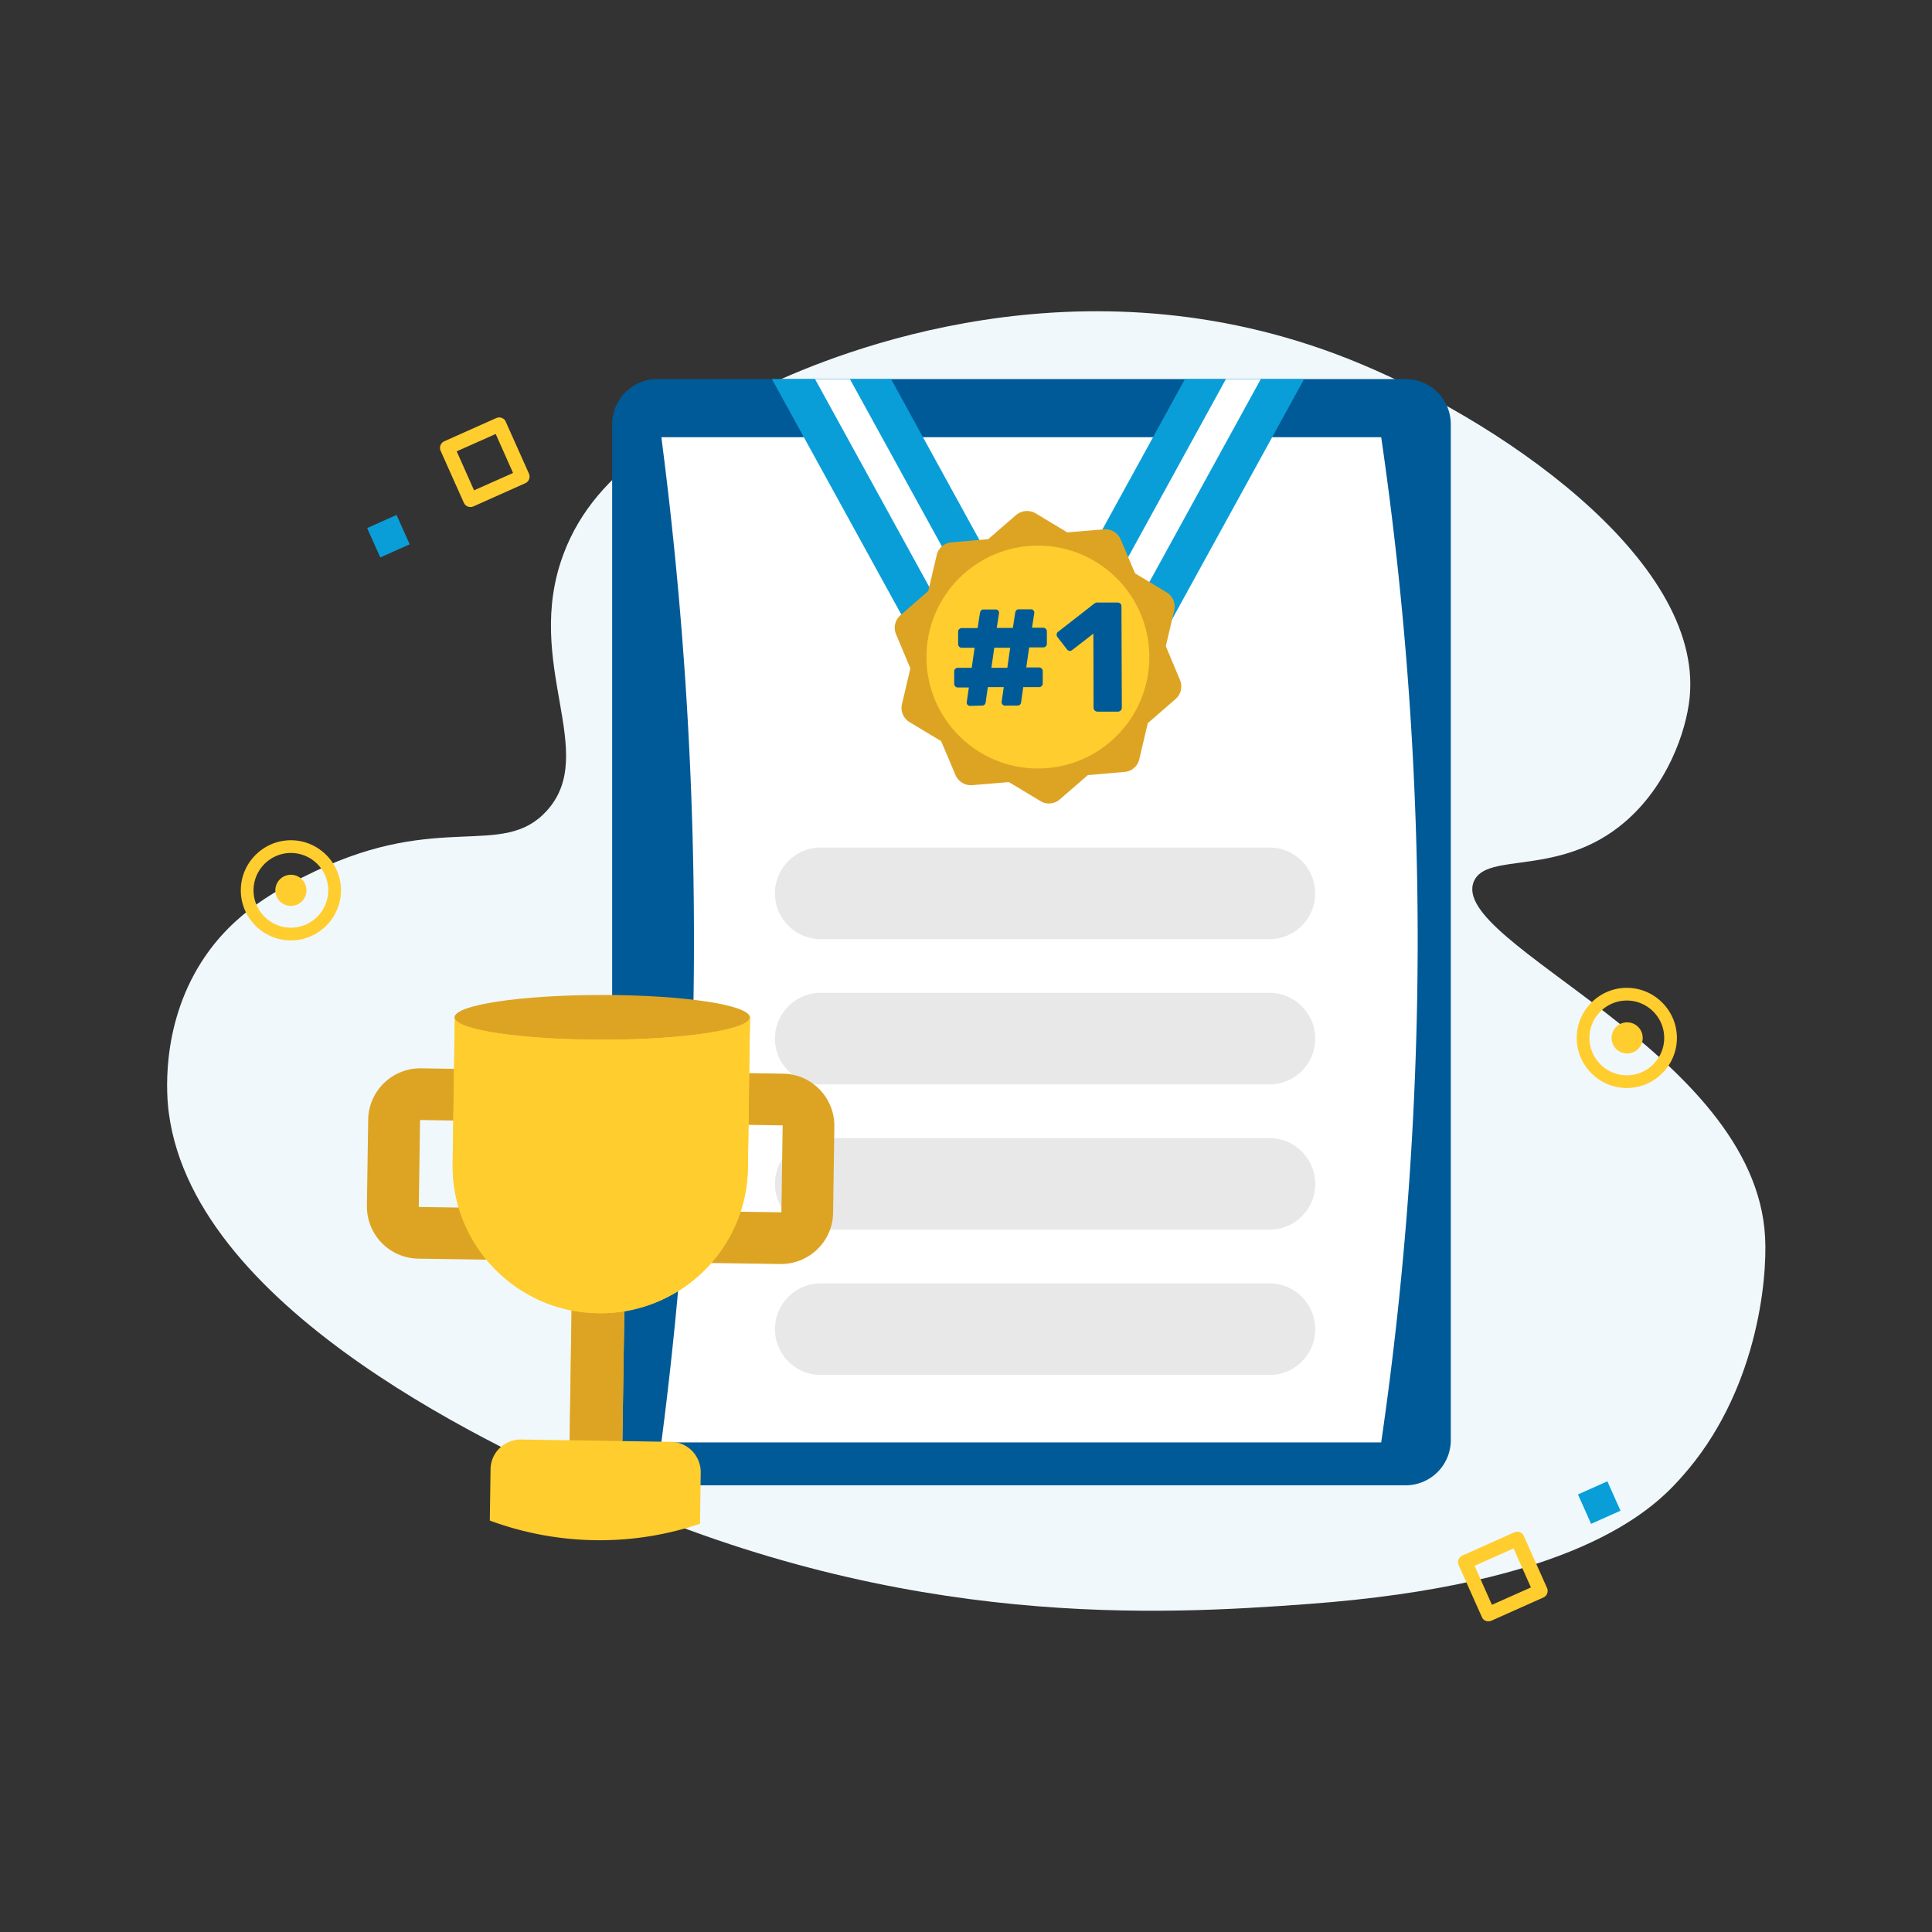 <svg xmlns="http://www.w3.org/2000/svg" width="280" height="280" fill="none"><rect width="100%" height="100%" fill="#333333" stroke="none"/><path fill="#F0F8FC" d="M195.404 52.008c-38.811-15.374-73.992-.933-84.181 3.837-11.978 5.6-24.734 11.59-29.556 24.448-5.963 15.945 5.315 28.83-2.489 37.282-6.352 6.896-15.426.052-33.444 8.659-4.978 2.385-11.848 5.782-16.567 13.222-5.989 9.437-5.004 19.678-4.692 21.908 3.888 29.089 49.259 49.259 63.31 55.481 43.686 19.393 80.734 17.163 101.604 15.634 38.474-2.8 49.804-13.43 53.926-17.967.104-.104.26-.285.441-.493 10.837-12.133 12.393-28.389 12.056-34.689-1.374-26.885-46.019-42.622-42.208-51.592 1.867-4.382 12.445-.519 21.882-8.608 6.118-5.237 8.866-13.014 9.385-17.966 2.074-20.3-28.311-40.782-49.467-49.156Z"/><path fill="#FFCD2E" d="M42.158 136.292c-3.993 0-7.26-3.267-7.26-7.259 0-3.993 3.267-7.26 7.26-7.26 3.992 0 7.259 3.267 7.259 7.26 0 3.992-3.267 7.259-7.26 7.259Zm0-12.678c-2.982 0-5.419 2.437-5.419 5.419 0 2.981 2.437 5.418 5.419 5.418 2.981 0 5.418-2.437 5.418-5.418 0-2.982-2.437-5.419-5.418-5.419Z"/><path fill="#FFCD2E" d="M42.158 131.288a2.255 2.255 0 1 0 .001-4.51 2.255 2.255 0 0 0-.001 4.51ZM235.771 157.683c-3.993 0-7.259-3.267-7.259-7.26 0-3.992 3.266-7.259 7.259-7.259 3.993 0 7.259 3.267 7.259 7.259 0 3.993-3.266 7.26-7.259 7.26Zm0-12.678c-2.982 0-5.419 2.437-5.419 5.418 0 2.982 2.437 5.419 5.419 5.419 2.981 0 5.418-2.437 5.418-5.419 0-2.981-2.437-5.418-5.418-5.418Z"/><path fill="#FFCD2E" d="M235.771 152.679a2.256 2.256 0 1 0 0-4.511 2.256 2.256 0 0 0 0 4.511Z"/><path fill="#005A97" d="M100.541 54.938h-5.263a6.55 6.55 0 0 0-6.56 6.559v147.207a6.55 6.55 0 0 0 6.56 6.559H203.7a6.55 6.55 0 0 0 6.559-6.559V61.497a6.55 6.55 0 0 0-6.559-6.56H100.541Z"/><path fill="#fff" d="M106.011 63.363H95.848a564.505 564.505 0 0 1 4.718 76.067 564.043 564.043 0 0 1-4.718 69.611h104.326a507.843 507.843 0 0 0 5.288-72.178 506.225 506.225 0 0 0-5.288-73.5h-94.163Z"/><path fill="#E8E8E8" d="M183.972 136.11H118.95c-3.656 0-6.638-2.981-6.638-6.637 0-3.656 2.982-6.637 6.638-6.637h65.022c3.655 0 6.637 2.981 6.637 6.637a6.633 6.633 0 0 1-6.637 6.637ZM183.972 157.165H118.95c-3.656 0-6.638-2.982-6.638-6.637 0-3.656 2.982-6.637 6.638-6.637h65.022c3.655 0 6.637 2.981 6.637 6.637a6.634 6.634 0 0 1-6.637 6.637ZM183.972 178.215H118.95c-3.656 0-6.638-2.981-6.638-6.637 0-3.655 2.982-6.637 6.638-6.637h65.022c3.655 0 6.637 2.982 6.637 6.637a6.617 6.617 0 0 1-6.637 6.637ZM183.972 199.266H118.95c-3.656 0-6.638-2.981-6.638-6.637 0-3.655 2.982-6.637 6.638-6.637h65.022c3.655 0 6.637 2.982 6.637 6.637a6.617 6.617 0 0 1-6.637 6.637Z"/><path fill="#099ED8" d="m111.871 54.938 28.337 51.566h17.241l-28.311-51.567h-17.267Z"/><path fill="#fff" d="m118.121 54.938 28.337 51.566h5.056l-28.337-51.567h-5.056Z"/><path fill="#099ED8" d="m189 54.938-28.337 51.566h-17.241l28.311-51.567H189Z"/><path fill="#fff" d="m182.726 54.938-28.311 51.566h-5.056l28.311-51.567h5.056Z"/><path fill="#DDA424" d="m168.96 93.645 1.218-5.186a2.404 2.404 0 0 0-1.115-2.618l-4.563-2.748-2.074-4.9a2.429 2.429 0 0 0-2.437-1.478l-5.315.44-4.562-2.747a2.46 2.46 0 0 0-2.852.233l-4.045 3.5-5.315.467a2.37 2.37 0 0 0-2.151 1.866l-1.219 5.185-4.018 3.5a2.407 2.407 0 0 0-.649 2.774l2.074 4.926-1.218 5.186a2.405 2.405 0 0 0 1.115 2.618l4.563 2.748 2.074 4.9a2.43 2.43 0 0 0 2.437 1.478l5.315-.441 4.563 2.748c.44.286.959.389 1.451.338.493-.052.986-.234 1.375-.597l4.044-3.5 5.315-.466a2.372 2.372 0 0 0 2.152-1.867l1.218-5.185 4.019-3.5a2.407 2.407 0 0 0 .648-2.774l-2.048-4.9Z"/><path fill="#FFCD2E" d="M150.421 111.378c8.921 0 16.152-7.232 16.152-16.152 0-8.92-7.231-16.152-16.152-16.152-8.92 0-16.151 7.232-16.151 16.152 0 8.92 7.231 16.152 16.151 16.152Z"/><path fill="#005A97" d="M140.596 102.305a.509.509 0 0 1-.362-.156.428.428 0 0 1-.13-.337l.311-2.178h-1.607c-.156 0-.286-.052-.363-.155a.527.527 0 0 1-.156-.39v-1.788c0-.156.052-.285.156-.363a.51.51 0 0 1 .363-.156h2.022l.415-2.903h-1.867c-.156 0-.285-.052-.363-.156a.527.527 0 0 1-.156-.389v-1.789c0-.155.052-.285.156-.362a.512.512 0 0 1 .363-.156h2.307l.337-2.204a.802.802 0 0 1 .156-.337.418.418 0 0 1 .337-.155h1.815a.42.42 0 0 1 .337.155.544.544 0 0 1 .129.337l-.337 2.178h2.334l.337-2.204a.813.813 0 0 1 .155-.337.42.42 0 0 1 .337-.155h1.815c.13 0 .259.051.337.155.078.104.13.208.13.337l-.337 2.178h1.607c.156 0 .285.052.389.156a.511.511 0 0 1 .156.363v1.788a.527.527 0 0 1-.156.39.527.527 0 0 1-.389.155h-2.022l-.415 2.904h1.841c.156 0 .285.052.389.155a.51.51 0 0 1 .155.363v1.789a.528.528 0 0 1-.544.544h-2.282l-.311 2.204c-.051.311-.233.467-.544.467h-1.815a.417.417 0 0 1-.337-.156.543.543 0 0 1-.13-.337l.312-2.178h-2.308l-.311 2.204c-.052.311-.233.467-.544.467l-1.712.052Zm3.086-5.523h2.307l.415-2.903h-2.308l-.414 2.903ZM159.057 103.135a.532.532 0 0 1-.389-.155.556.556 0 0 1-.181-.389l-.026-10.76-3.085 2.386c-.13.103-.285.155-.415.103-.156-.026-.259-.103-.363-.259l-1.348-1.737a.54.54 0 0 1-.104-.44.47.47 0 0 1 .259-.364l5.186-4.044c.077-.052.181-.104.259-.13.078-.026.181-.026.285-.026h2.826a.59.59 0 0 1 .415.156.55.55 0 0 1 .155.415l.052 14.674a.532.532 0 0 1-.155.389.568.568 0 0 1-.415.181h-2.956Z"/><path fill="#FFCD2E" d="M72.723 60.562c.26.104.466.285.57.545l3.37 7.544c.234.519 0 1.14-.518 1.374l-7.544 3.37c-.519.234-1.141 0-1.374-.518l-3.37-7.544c-.234-.519 0-1.141.518-1.375l7.544-3.37c.26-.104.545-.13.804-.026Zm1.633 7.985-2.515-5.652-5.651 2.515 2.514 5.652 5.652-2.515Z"/><path fill="#099ED8" d="m55.114 80.79 4.261-1.903-1.904-4.26-4.26 1.903 1.903 4.26Z"/><path fill="#FFCD2E" d="M215.34 234.912a.983.983 0 0 1-.57-.544l-3.371-7.545c-.233-.518 0-1.14.519-1.374l7.544-3.37c.519-.233 1.141 0 1.374.518l3.371 7.545c.233.518 0 1.141-.519 1.374l-7.544 3.37a1.22 1.22 0 0 1-.804.026Zm-1.633-7.985 2.514 5.652 5.652-2.515-2.515-5.652-5.651 2.515Z"/><path fill="#099ED8" d="m232.952 214.682-4.261 1.904 1.904 4.261 4.261-1.904-1.904-4.261Z"/><path fill="#DDA424" d="m67.591 175.025-6.87-.104-.026-.026.181-12.548.026-.026 4.978.078.104-7.493-4.978-.077c-4.148-.052-7.57 3.266-7.648 7.415l-.182 12.522c-.052 4.148 3.267 7.57 7.415 7.648l10.63.155-3.63-7.544ZM106.35 175.594l6.87.104s.026 0 .026-.026l.182-12.548s0-.026-.026-.026l-4.978-.078.104-7.493 4.977.078c4.149.052 7.467 3.5 7.415 7.648l-.181 12.522c-.052 4.149-3.5 7.467-7.648 7.415l-10.63-.155 3.889-7.441Z"/><path fill="#FFCD2E" d="m82.862 187.944-.335 22.579 7.648.114.335-22.579-7.648-.114Z"/><path fill="#DDA424" d="m82.862 187.944-.335 22.579 7.648.114.335-22.579-7.648-.114Z"/><path fill="#FFCD2E" d="M86.674 190.323c-11.822-.181-21.26-9.903-21.078-21.7l.311-21.389h42.778l-.311 22.037c-.181 11.797-9.904 21.234-21.7 21.052ZM70.988 220.37l.104-7.415c.026-2.437 2.022-4.356 4.46-4.33l21.673.337c2.437.026 4.356 2.023 4.33 4.46l-.104 7.414a45.269 45.269 0 0 1-14.726 2.386 45.83 45.83 0 0 1-15.737-2.852Z"/><path fill="#DDA424" d="M87.268 150.681c11.813 0 21.389-1.451 21.389-3.241s-9.576-3.241-21.39-3.241c-11.812 0-21.388 1.451-21.388 3.241s9.576 3.241 21.389 3.241Z"/><path fill="#FFCD2E" d="M108.631 147.233c.026.078.052.156.052.207 0 1.789-9.567 3.241-21.39 3.241-11.536 0-20.947-1.374-21.362-3.111l-.311 21.052c-.182 11.822 9.255 21.544 21.078 21.7 11.822.181 21.544-9.256 21.7-21.078l.311-22.037h-.078v.026ZM65.932 147.234h-.026v.078c0-.026.026-.052.026-.078Z"/></svg>